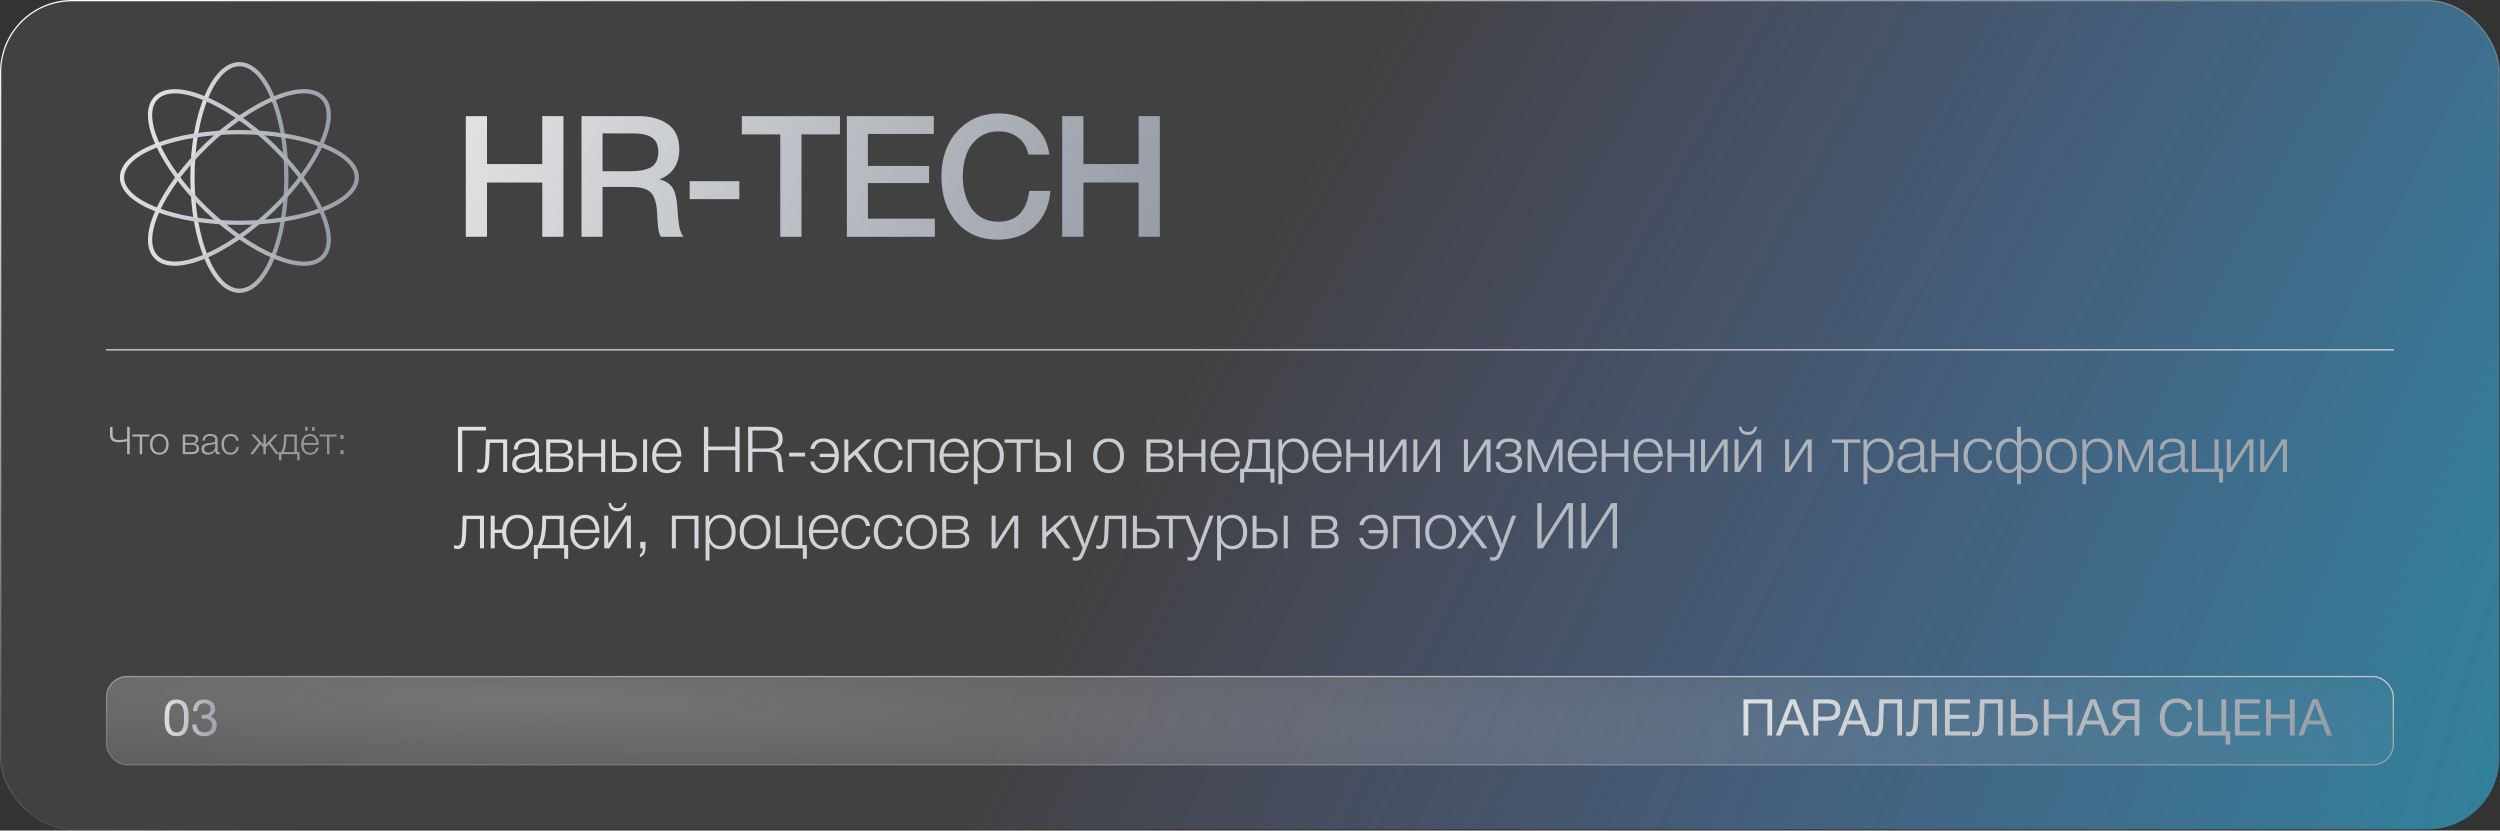 <?xml version="1.0" encoding="UTF-8"?> <svg xmlns="http://www.w3.org/2000/svg" width="590" height="196" viewBox="0 0 590 196" fill="none"><rect x="0" y="0" width="590" height="196" fill="#333333" stroke="none"/><g data-figma-bg-blur-radius="12.8"><rect x="0.15" y="0.15" width="589.675" height="195.55" rx="16.85" fill="white" fill-opacity="0.07"></rect><rect x="0.15" y="0.15" width="589.675" height="195.55" rx="16.85" fill="url(#paint0_radial_4657_5139)"></rect><rect x="0.15" y="0.15" width="589.675" height="195.55" rx="16.85" stroke="url(#paint1_linear_4657_5139)" stroke-width="0.3"></rect></g><g data-figma-bg-blur-radius="21.1"><rect x="25.148" y="159.67" width="539.68" height="20.823" rx="4.85" fill="url(#paint2_radial_4657_5139)" fill-opacity="0.3"></rect><rect x="25.148" y="159.67" width="539.68" height="20.823" rx="4.85" stroke="url(#paint3_linear_4657_5139)" stroke-width="0.3"></rect><rect x="25.148" y="159.67" width="539.68" height="20.823" rx="4.85" stroke="white" stroke-opacity="0.2" stroke-width="0.3"></rect></g><path d="M41.678 165.074C42.19 165.074 42.626 165.17 42.986 165.362C43.353 165.546 43.633 165.774 43.825 166.046C44.017 166.318 44.169 166.674 44.282 167.114C44.394 167.546 44.462 167.938 44.486 168.29C44.51 168.634 44.522 169.05 44.522 169.538C44.522 169.986 44.502 170.39 44.462 170.75C44.429 171.11 44.353 171.486 44.233 171.878C44.121 172.27 43.965 172.598 43.766 172.862C43.566 173.118 43.294 173.33 42.95 173.498C42.605 173.666 42.197 173.75 41.725 173.75C41.23 173.75 40.797 173.666 40.429 173.498C40.069 173.322 39.789 173.106 39.59 172.85C39.389 172.594 39.23 172.27 39.109 171.878C38.998 171.478 38.925 171.102 38.894 170.75C38.861 170.39 38.846 169.978 38.846 169.514C38.846 169.114 38.853 168.766 38.87 168.47C38.894 168.174 38.934 167.842 38.989 167.474C39.053 167.098 39.15 166.782 39.278 166.526C39.406 166.262 39.569 166.014 39.77 165.782C39.969 165.55 40.23 165.374 40.55 165.254C40.877 165.134 41.254 165.074 41.678 165.074ZM42.337 166.13C42.145 166.034 41.925 165.986 41.678 165.986C41.429 165.986 41.209 166.034 41.017 166.13C40.825 166.218 40.669 166.322 40.55 166.442C40.429 166.562 40.325 166.742 40.237 166.982C40.15 167.214 40.086 167.41 40.045 167.57C40.014 167.73 39.986 167.962 39.962 168.266C39.938 168.562 39.925 168.774 39.925 168.902C39.925 169.022 39.925 169.226 39.925 169.514C39.925 169.794 39.929 170.026 39.938 170.21C39.946 170.394 39.965 170.634 39.998 170.93C40.029 171.226 40.086 171.474 40.166 171.674C40.245 171.866 40.346 172.062 40.465 172.262C40.586 172.454 40.749 172.602 40.958 172.706C41.173 172.802 41.422 172.85 41.702 172.85C41.941 172.85 42.154 172.806 42.337 172.718C42.529 172.63 42.685 172.526 42.806 172.406C42.925 172.286 43.026 172.118 43.105 171.902C43.194 171.678 43.258 171.486 43.297 171.326C43.337 171.158 43.365 170.938 43.382 170.666C43.406 170.386 43.417 170.182 43.417 170.054C43.425 169.918 43.429 169.722 43.429 169.466C43.429 169.186 43.429 168.986 43.429 168.866C43.429 168.746 43.417 168.538 43.394 168.242C43.37 167.946 43.337 167.718 43.297 167.558C43.266 167.398 43.206 167.202 43.117 166.97C43.029 166.738 42.925 166.562 42.806 166.442C42.685 166.322 42.529 166.218 42.337 166.13ZM45.574 167.834C45.597 166.954 45.842 166.274 46.306 165.794C46.778 165.314 47.434 165.074 48.273 165.074C49.026 165.074 49.63 165.278 50.086 165.686C50.541 166.094 50.77 166.63 50.77 167.294C50.77 167.694 50.666 168.054 50.458 168.374C50.258 168.686 49.974 168.918 49.605 169.07C50.086 169.182 50.465 169.422 50.745 169.79C51.026 170.158 51.166 170.602 51.166 171.122C51.173 171.906 50.901 172.542 50.349 173.03C49.806 173.51 49.097 173.75 48.225 173.75C47.361 173.75 46.669 173.514 46.15 173.042C45.638 172.562 45.382 171.918 45.382 171.11V170.954H46.389C46.413 171.562 46.586 172.03 46.906 172.358C47.225 172.686 47.669 172.85 48.237 172.85C48.782 172.85 49.221 172.698 49.557 172.394C49.901 172.082 50.074 171.682 50.074 171.194C50.074 170.698 49.901 170.302 49.557 170.006C49.221 169.71 48.766 169.562 48.19 169.562C48.045 169.562 47.861 169.578 47.638 169.61V168.746C47.749 168.754 47.865 168.758 47.986 168.758C48.514 168.758 48.929 168.634 49.233 168.386C49.545 168.13 49.702 167.786 49.702 167.354C49.702 166.938 49.566 166.602 49.294 166.346C49.029 166.09 48.673 165.962 48.225 165.962C47.714 165.962 47.313 166.126 47.026 166.454C46.737 166.774 46.586 167.234 46.569 167.834H45.574Z" fill="url(#paint4_linear_4657_5139)"></path><path d="M418.237 165.038V173.582H417.109V166.022H412.597V173.582H411.469V165.038H418.237ZM423.717 165.038L427.053 173.582H425.793L424.845 170.966H421.257L420.285 173.582H419.085L422.445 165.038H423.717ZM424.509 170.066L423.057 166.118L421.581 170.066H424.509ZM427.958 165.038H431.474C432.346 165.038 433.038 165.238 433.55 165.638C434.062 166.03 434.318 166.65 434.318 167.498C434.318 169.218 433.346 170.078 431.402 170.078H429.086V173.582H427.958V165.038ZM429.086 166.01V169.13H431.258C431.866 169.13 432.338 169.018 432.674 168.794C433.018 168.562 433.19 168.154 433.19 167.57C433.19 167.242 433.134 166.97 433.022 166.754C432.918 166.538 432.762 166.378 432.554 166.274C432.346 166.17 432.13 166.102 431.906 166.07C431.682 166.03 431.414 166.01 431.102 166.01H429.086ZM438.389 165.038L441.725 173.582H440.465L439.517 170.966H435.929L434.957 173.582H433.757L437.117 165.038H438.389ZM439.181 170.066L437.729 166.118L436.253 170.066H439.181ZM448.882 165.038V173.582H447.754V166.022H444.598L444.43 170.834C444.398 171.73 444.214 172.442 443.878 172.97C443.55 173.498 443.074 173.762 442.45 173.762C442.194 173.762 441.922 173.706 441.634 173.594V172.634C441.762 172.714 441.966 172.754 442.246 172.754C442.478 172.754 442.662 172.702 442.798 172.598C442.942 172.486 443.066 172.238 443.17 171.854C443.282 171.47 443.346 170.934 443.362 170.246L443.518 165.038H448.882ZM457.097 165.038V173.582H455.969V166.022H452.813L452.645 170.834C452.613 171.73 452.429 172.442 452.093 172.97C451.765 173.498 451.289 173.762 450.665 173.762C450.409 173.762 450.137 173.706 449.849 173.594V172.634C449.977 172.714 450.181 172.754 450.461 172.754C450.693 172.754 450.877 172.702 451.013 172.598C451.157 172.486 451.281 172.238 451.385 171.854C451.497 171.47 451.561 170.934 451.577 170.246L451.733 165.038H457.097ZM464.927 165.038V166.022H460.139V168.698H464.615V169.646H460.139V172.598H464.987V173.582H459.011V165.038H464.927ZM472.647 165.038V173.582H471.519V166.022H468.363L468.195 170.834C468.163 171.73 467.979 172.442 467.643 172.97C467.315 173.498 466.839 173.762 466.215 173.762C465.959 173.762 465.687 173.706 465.399 173.594V172.634C465.527 172.714 465.731 172.754 466.011 172.754C466.243 172.754 466.427 172.702 466.563 172.598C466.707 172.486 466.831 172.238 466.935 171.854C467.047 171.47 467.111 170.934 467.127 170.246L467.283 165.038H472.647ZM480.934 171.05C480.934 171.85 480.702 172.474 480.238 172.922C479.782 173.362 479.138 173.582 478.306 173.582H474.562V165.038H475.69V168.506H478.306C479.146 168.506 479.794 168.73 480.25 169.178C480.706 169.618 480.934 170.242 480.934 171.05ZM479.794 171.05C479.794 170.002 479.17 169.478 477.922 169.478H475.69V172.598H477.922C479.17 172.598 479.794 172.082 479.794 171.05ZM489.112 165.038V173.582H487.984V169.586H483.472V173.582H482.344V165.038H483.472V168.602H487.984V165.038H489.112ZM494.592 165.038L497.928 173.582H496.668L495.72 170.966H492.132L491.16 173.582H489.96L493.32 165.038H494.592ZM495.384 170.066L493.932 166.118L492.456 170.066H495.384ZM502.001 169.934L499.181 173.582H497.789L500.645 169.898C499.965 169.81 499.441 169.562 499.073 169.154C498.705 168.746 498.521 168.19 498.521 167.486C498.521 166.694 498.757 166.09 499.229 165.674C499.709 165.25 500.373 165.038 501.221 165.038H504.893V173.582H503.765V169.934H502.001ZM503.765 168.974V165.998H501.605C500.309 165.998 499.661 166.494 499.661 167.486C499.661 168.478 500.309 168.974 501.605 168.974H503.765ZM517.365 170.354C517.269 171.434 516.893 172.278 516.237 172.886C515.589 173.486 514.733 173.786 513.669 173.786C512.453 173.786 511.489 173.386 510.777 172.586C510.065 171.778 509.709 170.69 509.709 169.322C509.709 168.042 510.065 166.978 510.777 166.13C511.497 165.274 512.489 164.846 513.753 164.846C514.657 164.846 515.453 165.09 516.141 165.578C516.829 166.066 517.213 166.742 517.293 167.606H516.165C516.037 167.046 515.757 166.61 515.325 166.298C514.893 165.978 514.361 165.818 513.729 165.818C512.777 165.818 512.057 166.154 511.569 166.826C511.089 167.498 510.849 168.326 510.849 169.31C510.849 170.398 511.105 171.254 511.617 171.878C512.129 172.502 512.829 172.814 513.717 172.814C514.445 172.814 515.025 172.606 515.457 172.19C515.889 171.766 516.149 171.154 516.237 170.354H517.365ZM525.233 175.706V173.582H518.717V165.038H519.845V172.598H524.261V165.038H525.389V172.598H526.325V175.706H525.233ZM533.365 165.038V166.022H528.577V168.698H533.053V169.646H528.577V172.598H533.425V173.582H527.449V165.038H533.365ZM541.553 165.038V173.582H540.425V169.586H535.913V173.582H534.785V165.038H535.913V168.602H540.425V165.038H541.553ZM547.033 165.038L550.369 173.582H549.109L548.161 170.966H544.573L543.601 173.582H542.401L545.761 165.038H547.033ZM547.825 170.066L546.373 166.118L544.897 170.066H547.825Z" fill="url(#paint5_linear_4657_5139)"></path><path d="M132.972 27.403V55.883H127.972V43.083H114.932V55.883H109.932V27.403H114.932V38.723H127.972V27.403H132.972ZM137.239 27.403H150.719C153.546 27.403 155.852 28.043 157.639 29.323C159.426 30.576 160.319 32.576 160.319 35.323C160.319 37.029 159.906 38.496 159.079 39.723C158.252 40.923 157.092 41.789 155.599 42.323C156.292 42.483 156.892 42.723 157.399 43.043C157.906 43.363 158.292 43.709 158.559 44.083C158.852 44.456 159.092 44.936 159.279 45.523C159.466 46.109 159.586 46.63 159.639 47.083C159.719 47.51 159.786 48.083 159.839 48.803C159.866 48.989 159.892 49.349 159.919 49.883C159.972 50.416 159.999 50.776 159.999 50.963C160.026 51.123 160.052 51.416 160.079 51.843C160.132 52.27 160.172 52.576 160.199 52.763C160.226 52.923 160.266 53.176 160.319 53.523C160.399 53.843 160.466 54.096 160.519 54.283C160.572 54.443 160.639 54.643 160.719 54.883C160.799 55.096 160.892 55.283 160.999 55.443C161.106 55.603 161.226 55.749 161.359 55.883H155.999C155.919 55.776 155.839 55.656 155.759 55.523C155.706 55.363 155.652 55.203 155.599 55.043C155.546 54.856 155.506 54.696 155.479 54.563C155.452 54.403 155.412 54.203 155.359 53.963C155.332 53.696 155.306 53.483 155.279 53.323C155.279 53.163 155.266 52.923 155.239 52.603C155.212 52.283 155.186 52.043 155.159 51.883C155.159 51.723 155.146 51.443 155.119 51.043C155.092 50.643 155.079 50.363 155.079 50.203C154.946 47.883 154.452 46.296 153.599 45.443C152.772 44.563 151.186 44.123 148.839 44.123H142.199V55.883H137.239V27.403ZM142.199 31.483V40.403H148.799C149.759 40.403 150.572 40.349 151.239 40.243C151.906 40.136 152.572 39.95 153.239 39.683C153.932 39.389 154.452 38.923 154.799 38.283C155.172 37.643 155.359 36.83 155.359 35.843C155.359 34.936 155.199 34.19 154.879 33.603C154.559 32.989 154.092 32.536 153.479 32.243C152.892 31.95 152.279 31.75 151.639 31.643C151.026 31.536 150.292 31.483 149.439 31.483H142.199ZM174.483 42.763V47.003H162.763V42.763H174.483ZM198.23 27.403V31.723H189.15V55.883H184.15V31.723H175.07V27.403H198.23ZM220.381 27.403V31.603H204.821V39.163H219.261V43.203H204.821V51.603H220.621V55.883H199.861V27.403H220.381ZM247.896 45.043C247.629 48.536 246.376 51.336 244.136 53.443C241.923 55.523 239.043 56.563 235.496 56.563C231.469 56.563 228.243 55.203 225.816 52.483C223.389 49.763 222.176 46.15 222.176 41.643C222.176 38.923 222.696 36.456 223.736 34.243C224.776 32.003 226.336 30.203 228.416 28.843C230.496 27.456 232.936 26.763 235.736 26.763C238.749 26.763 241.376 27.603 243.616 29.283C245.856 30.936 247.203 33.336 247.656 36.483H242.696C242.349 34.776 241.549 33.443 240.296 32.483C239.043 31.496 237.496 31.003 235.656 31.003C233.763 31.003 232.149 31.536 230.816 32.603C229.509 33.669 228.576 34.989 228.016 36.563C227.483 38.109 227.216 39.803 227.216 41.643C227.216 43.029 227.376 44.336 227.696 45.563C228.016 46.789 228.496 47.923 229.136 48.963C229.776 49.976 230.643 50.789 231.736 51.403C232.856 52.016 234.149 52.323 235.616 52.323C239.856 52.323 242.283 49.896 242.896 45.043H247.896ZM273.723 27.403V55.883H268.723V43.083H255.683V55.883H250.683V27.403H255.683V38.723H268.723V27.403H273.723Z" fill="url(#paint6_linear_4657_5139)"></path><line x1="24.998" y1="82.567" x2="564.978" y2="82.567" stroke="#D5D7DA" stroke-width="0.3"></line><g clip-path="url(#clip2_4657_5139)"><path d="M56.5 68.619C62.621 68.619 67.584 56.648 67.584 41.883C67.584 27.117 62.621 15.146 56.5 15.146C50.379 15.146 45.417 27.117 45.417 41.883C45.417 56.648 50.379 68.619 56.5 68.619Z" stroke="url(#paint7_linear_4657_5139)" stroke-miterlimit="10"></path><path d="M56.5 52.576C71.803 52.576 84.209 47.788 84.209 41.882C84.209 35.976 71.803 31.188 56.5 31.188C41.197 31.188 28.792 35.976 28.792 41.882C28.792 47.788 41.197 52.576 56.5 52.576Z" stroke="url(#paint8_linear_4657_5139)" stroke-miterlimit="10"></path><path d="M64.338 49.444C53.492 59.91 41.221 64.951 36.946 60.75C32.592 56.548 37.896 44.708 48.663 34.319C59.509 23.854 71.779 18.812 76.054 23.014C80.409 27.139 75.184 38.979 64.338 49.444Z" stroke="url(#paint9_linear_4657_5139)" stroke-miterlimit="10"></path><path d="M48.663 49.444C37.817 38.979 32.592 27.139 36.947 23.014C41.301 18.812 53.572 23.93 64.338 34.319C75.184 44.785 80.409 56.625 76.055 60.75C71.78 64.951 59.509 59.91 48.663 49.444Z" stroke="url(#paint10_linear_4657_5139)" stroke-miterlimit="10"></path></g><path d="M109.082 111.41H108.077V100.73H114.692V101.6H109.082V111.41ZM119.687 111.41H118.742V104.495H115.592L115.457 108.365C115.417 109.485 115.232 110.3 114.902 110.81C114.572 111.32 114.087 111.575 113.447 111.575C113.167 111.575 112.892 111.52 112.622 111.41V110.645C112.802 110.735 113.082 110.78 113.462 110.78C114.112 110.78 114.467 109.96 114.527 108.32L114.677 103.7H119.687V111.41ZM128.058 110.645V111.365C127.828 111.445 127.578 111.485 127.308 111.485C126.898 111.485 126.628 111.36 126.498 111.11C126.368 110.86 126.303 110.515 126.303 110.075C125.653 111.105 124.683 111.62 123.393 111.62C122.603 111.62 121.983 111.43 121.533 111.05C121.093 110.67 120.873 110.14 120.873 109.46C120.873 108.07 121.828 107.275 123.738 107.075C123.838 107.065 123.978 107.055 124.158 107.045C124.338 107.025 124.468 107.01 124.548 107C124.638 106.99 124.748 106.98 124.878 106.97C125.018 106.95 125.118 106.935 125.178 106.925C125.248 106.915 125.328 106.9 125.418 106.88C125.518 106.86 125.593 106.84 125.643 106.82C125.703 106.8 125.763 106.78 125.823 106.76C125.883 106.73 125.938 106.7 125.988 106.67C126.168 106.55 126.258 106.305 126.258 105.935C126.258 105.325 126.088 104.895 125.748 104.645C125.408 104.395 124.908 104.27 124.248 104.27C123.598 104.27 123.098 104.42 122.748 104.72C122.408 105.01 122.208 105.465 122.148 106.085H121.248C121.288 105.255 121.578 104.615 122.118 104.165C122.658 103.715 123.403 103.49 124.353 103.49C125.233 103.49 125.923 103.68 126.423 104.06C126.933 104.44 127.188 104.99 127.188 105.71V109.91C127.188 110.11 127.193 110.255 127.203 110.345C127.213 110.425 127.253 110.505 127.323 110.585C127.403 110.655 127.528 110.69 127.698 110.69C127.828 110.69 127.948 110.675 128.058 110.645ZM126.258 107.21C126.168 107.31 126.018 107.395 125.808 107.465C125.608 107.525 125.423 107.57 125.253 107.6C125.083 107.63 124.793 107.67 124.383 107.72C124.283 107.73 124.208 107.74 124.158 107.75C123.838 107.79 123.573 107.835 123.363 107.885C123.163 107.935 122.928 108.02 122.658 108.14C122.398 108.25 122.198 108.41 122.058 108.62C121.928 108.82 121.863 109.07 121.863 109.37C121.863 109.82 122.023 110.18 122.343 110.45C122.663 110.71 123.093 110.84 123.633 110.84C124.363 110.84 124.983 110.625 125.493 110.195C126.003 109.755 126.258 109.18 126.258 108.47V107.21ZM135.297 109.25C135.297 109.95 135.057 110.485 134.577 110.855C134.097 111.225 133.412 111.41 132.522 111.41H128.907V103.7H132.522C133.312 103.7 133.922 103.86 134.352 104.18C134.782 104.49 134.997 104.94 134.997 105.53C134.997 106.46 134.552 107.05 133.662 107.3V107.33C134.752 107.52 135.297 108.16 135.297 109.25ZM134.052 105.77C134.052 104.92 133.507 104.495 132.417 104.495H129.852V107.015H132.417C132.947 107.015 133.352 106.905 133.632 106.685C133.912 106.465 134.052 106.16 134.052 105.77ZM134.352 109.145C134.352 108.215 133.707 107.75 132.417 107.75H129.852V110.615H132.417C133.707 110.615 134.352 110.125 134.352 109.145ZM142.82 111.41H141.875V107.78H137.48V111.41H136.535V103.7H137.48V106.985H141.875V103.7H142.82V111.41ZM144.412 103.7H145.357V106.73H147.862C148.612 106.73 149.207 106.94 149.647 107.36C150.087 107.78 150.307 108.35 150.307 109.07C150.307 109.8 150.087 110.375 149.647 110.795C149.207 111.205 148.612 111.41 147.862 111.41H144.412V103.7ZM149.362 109.07C149.362 108.58 149.207 108.2 148.897 107.93C148.597 107.66 148.177 107.525 147.637 107.525H145.357V110.615H147.637C148.187 110.615 148.612 110.485 148.912 110.225C149.212 109.955 149.362 109.57 149.362 109.07ZM151.762 103.7H152.707V111.41H151.762V103.7ZM160.732 108.875C160.562 109.745 160.192 110.43 159.622 110.93C159.052 111.42 158.322 111.665 157.432 111.665C156.362 111.665 155.502 111.3 154.852 110.57C154.212 109.84 153.892 108.865 153.892 107.645C153.892 106.425 154.217 105.43 154.867 104.66C155.527 103.88 156.377 103.49 157.417 103.49C158.507 103.49 159.342 103.875 159.922 104.645C160.512 105.415 160.807 106.37 160.807 107.51V107.78H154.852C154.852 108.67 155.067 109.415 155.497 110.015C155.937 110.605 156.592 110.9 157.462 110.9C158.732 110.9 159.517 110.225 159.817 108.875H160.732ZM159.862 107.015C159.812 106.155 159.567 105.485 159.127 105.005C158.687 104.515 158.107 104.27 157.387 104.27C156.607 104.27 156.012 104.525 155.602 105.035C155.202 105.545 154.952 106.205 154.852 107.015H159.862ZM174.545 100.73V111.41H173.54V106.25H167.15V111.41H166.13V100.73H167.15V105.38H173.54V100.73H174.545ZM176.556 100.73H181.386C182.396 100.73 183.201 100.97 183.801 101.45C184.411 101.92 184.716 102.64 184.716 103.61C184.716 104.3 184.531 104.875 184.161 105.335C183.801 105.785 183.291 106.09 182.631 106.25C183.281 106.37 183.741 106.62 184.011 107C184.291 107.37 184.456 107.925 184.506 108.665C184.506 108.685 184.511 108.82 184.521 109.07C184.531 109.32 184.541 109.535 184.551 109.715C184.571 109.895 184.596 110.11 184.626 110.36C184.666 110.61 184.716 110.825 184.776 111.005C184.846 111.185 184.926 111.32 185.016 111.41H183.861C183.771 111.3 183.706 111.105 183.666 110.825C183.626 110.545 183.596 110.185 183.576 109.745C183.556 109.305 183.546 109.07 183.546 109.04C183.476 108.07 183.241 107.43 182.841 107.12C182.441 106.8 181.731 106.64 180.711 106.64H177.576V111.41H176.556V100.73ZM177.576 101.6V105.83H180.591C181.031 105.83 181.411 105.805 181.731 105.755C182.051 105.705 182.371 105.61 182.691 105.47C183.021 105.33 183.271 105.11 183.441 104.81C183.621 104.5 183.711 104.12 183.711 103.67C183.711 102.29 182.826 101.6 181.056 101.6H177.576ZM189.996 106.835V107.75H186.231V106.835H189.996ZM197.978 107.63C197.978 108.84 197.653 109.81 197.003 110.54C196.353 111.27 195.488 111.635 194.408 111.635C193.548 111.635 192.838 111.39 192.278 110.9C191.728 110.41 191.368 109.75 191.198 108.92H192.143C192.283 109.54 192.553 110.02 192.953 110.36C193.353 110.69 193.853 110.855 194.453 110.855C195.183 110.855 195.773 110.59 196.223 110.06C196.683 109.52 196.938 108.79 196.988 107.87H193.448V107.075H196.988C196.908 106.205 196.633 105.52 196.163 105.02C195.703 104.51 195.103 104.255 194.363 104.255C193.213 104.255 192.498 104.82 192.218 105.95H191.243C191.383 105.17 191.723 104.565 192.263 104.135C192.813 103.695 193.518 103.475 194.378 103.475C195.468 103.475 196.338 103.855 196.988 104.615C197.648 105.365 197.978 106.37 197.978 107.63ZM202.471 106.7L205.951 111.41H204.766L201.781 107.345L200.206 108.8V111.41H199.261V103.7H200.206V107.645L204.496 103.7H205.756L202.471 106.7ZM213.076 108.65C212.946 109.55 212.596 110.275 212.026 110.825C211.466 111.365 210.731 111.635 209.821 111.635C208.741 111.635 207.876 111.27 207.226 110.54C206.576 109.81 206.251 108.84 206.251 107.63C206.251 106.37 206.576 105.365 207.226 104.615C207.886 103.855 208.761 103.475 209.851 103.475C210.741 103.475 211.461 103.71 212.011 104.18C212.571 104.65 212.906 105.3 213.016 106.13H212.056C211.806 104.88 211.076 104.255 209.866 104.255C209.056 104.255 208.411 104.555 207.931 105.155C207.461 105.745 207.226 106.545 207.226 107.555C207.226 108.565 207.456 109.37 207.916 109.97C208.376 110.56 208.996 110.855 209.776 110.855C210.426 110.855 210.956 110.665 211.366 110.285C211.776 109.895 212.031 109.35 212.131 108.65H213.076ZM220.509 111.41H219.564V104.495H215.169V111.41H214.224V103.7H220.509V111.41ZM228.566 108.875C228.396 109.745 228.026 110.43 227.456 110.93C226.886 111.42 226.156 111.665 225.266 111.665C224.196 111.665 223.336 111.3 222.686 110.57C222.046 109.84 221.726 108.865 221.726 107.645C221.726 106.425 222.051 105.43 222.701 104.66C223.361 103.88 224.211 103.49 225.251 103.49C226.341 103.49 227.176 103.875 227.756 104.645C228.346 105.415 228.641 106.37 228.641 107.51V107.78H222.686C222.686 108.67 222.901 109.415 223.331 110.015C223.771 110.605 224.426 110.9 225.296 110.9C226.566 110.9 227.351 110.225 227.651 108.875H228.566ZM227.696 107.015C227.646 106.155 227.401 105.485 226.961 105.005C226.521 104.515 225.941 104.27 225.221 104.27C224.441 104.27 223.846 104.525 223.436 105.035C223.036 105.545 222.786 106.205 222.686 107.015H227.696ZM230.674 103.7V105.185C231.234 104.045 232.154 103.475 233.434 103.475C234.484 103.475 235.324 103.85 235.954 104.6C236.594 105.35 236.914 106.345 236.914 107.585C236.914 108.805 236.599 109.79 235.969 110.54C235.339 111.28 234.504 111.65 233.464 111.65C232.164 111.65 231.254 111.095 230.734 109.985V114.29H229.819V103.7H230.674ZM235.234 105.17C234.764 104.56 234.124 104.255 233.314 104.255C232.504 104.255 231.864 104.55 231.394 105.14C230.934 105.73 230.704 106.54 230.704 107.57C230.704 108.58 230.939 109.38 231.409 109.97C231.889 110.56 232.534 110.855 233.344 110.855C234.134 110.855 234.764 110.56 235.234 109.97C235.714 109.37 235.954 108.575 235.954 107.585C235.954 106.575 235.714 105.77 235.234 105.17ZM243.749 104.495H240.884V111.41H239.939V104.495H237.074V103.7H243.749V104.495ZM244.444 103.7H245.389V106.73H247.894C248.644 106.73 249.239 106.94 249.679 107.36C250.119 107.78 250.339 108.35 250.339 109.07C250.339 109.8 250.119 110.375 249.679 110.795C249.239 111.205 248.644 111.41 247.894 111.41H244.444V103.7ZM249.394 109.07C249.394 108.58 249.239 108.2 248.929 107.93C248.629 107.66 248.209 107.525 247.669 107.525H245.389V110.615H247.669C248.219 110.615 248.644 110.485 248.944 110.225C249.244 109.955 249.394 109.57 249.394 109.07ZM251.794 103.7H252.739V111.41H251.794V103.7ZM261.654 103.475C262.764 103.475 263.644 103.845 264.294 104.585C264.954 105.325 265.284 106.325 265.284 107.585C265.284 108.835 264.959 109.825 264.309 110.555C263.659 111.275 262.774 111.635 261.654 111.635C260.534 111.635 259.639 111.27 258.969 110.54C258.309 109.8 257.979 108.805 257.979 107.555C257.979 106.315 258.309 105.325 258.969 104.585C259.639 103.845 260.534 103.475 261.654 103.475ZM263.604 105.17C263.114 104.57 262.459 104.27 261.639 104.27C260.819 104.27 260.164 104.57 259.674 105.17C259.184 105.76 258.939 106.555 258.939 107.555C258.939 108.575 259.179 109.38 259.659 109.97C260.149 110.56 260.819 110.855 261.669 110.855C262.489 110.855 263.139 110.56 263.619 109.97C264.099 109.38 264.339 108.58 264.339 107.57C264.339 106.56 264.094 105.76 263.604 105.17ZM276.954 109.25C276.954 109.95 276.714 110.485 276.234 110.855C275.754 111.225 275.069 111.41 274.179 111.41H270.564V103.7H274.179C274.969 103.7 275.579 103.86 276.009 104.18C276.439 104.49 276.654 104.94 276.654 105.53C276.654 106.46 276.209 107.05 275.319 107.3V107.33C276.409 107.52 276.954 108.16 276.954 109.25ZM275.709 105.77C275.709 104.92 275.164 104.495 274.074 104.495H271.509V107.015H274.074C274.604 107.015 275.009 106.905 275.289 106.685C275.569 106.465 275.709 106.16 275.709 105.77ZM276.009 109.145C276.009 108.215 275.364 107.75 274.074 107.75H271.509V110.615H274.074C275.364 110.615 276.009 110.125 276.009 109.145ZM284.477 111.41H283.532V107.78H279.137V111.41H278.192V103.7H279.137V106.985H283.532V103.7H284.477V111.41ZM292.533 108.875C292.363 109.745 291.993 110.43 291.423 110.93C290.853 111.42 290.123 111.665 289.233 111.665C288.163 111.665 287.303 111.3 286.653 110.57C286.013 109.84 285.693 108.865 285.693 107.645C285.693 106.425 286.018 105.43 286.668 104.66C287.328 103.88 288.178 103.49 289.218 103.49C290.308 103.49 291.143 103.875 291.723 104.645C292.313 105.415 292.608 106.37 292.608 107.51V107.78H286.653C286.653 108.67 286.868 109.415 287.298 110.015C287.738 110.605 288.393 110.9 289.263 110.9C290.533 110.9 291.318 110.225 291.618 108.875H292.533ZM291.663 107.015C291.613 106.155 291.368 105.485 290.928 105.005C290.488 104.515 289.908 104.27 289.188 104.27C288.408 104.27 287.813 104.525 287.403 105.035C287.003 105.545 286.753 106.205 286.653 107.015H291.663ZM300.768 113.87H299.823V111.41H293.613V113.87H292.668V110.615H293.583C294.293 109.305 294.648 107.33 294.648 104.69V103.7H299.688V110.615H300.768V113.87ZM298.743 110.615V104.495H295.563V105.005C295.563 107.425 295.228 109.295 294.558 110.615H298.743ZM302.563 103.7V105.185C303.123 104.045 304.043 103.475 305.323 103.475C306.373 103.475 307.213 103.85 307.843 104.6C308.483 105.35 308.803 106.345 308.803 107.585C308.803 108.805 308.488 109.79 307.858 110.54C307.228 111.28 306.393 111.65 305.353 111.65C304.053 111.65 303.143 111.095 302.623 109.985V114.29H301.708V103.7H302.563ZM307.123 105.17C306.653 104.56 306.013 104.255 305.203 104.255C304.393 104.255 303.753 104.55 303.283 105.14C302.823 105.73 302.593 106.54 302.593 107.57C302.593 108.58 302.828 109.38 303.298 109.97C303.778 110.56 304.423 110.855 305.233 110.855C306.023 110.855 306.653 110.56 307.123 109.97C307.603 109.37 307.843 108.575 307.843 107.585C307.843 106.575 307.603 105.77 307.123 105.17ZM316.546 108.875C316.376 109.745 316.006 110.43 315.436 110.93C314.866 111.42 314.136 111.665 313.246 111.665C312.176 111.665 311.316 111.3 310.666 110.57C310.026 109.84 309.706 108.865 309.706 107.645C309.706 106.425 310.031 105.43 310.681 104.66C311.341 103.88 312.191 103.49 313.231 103.49C314.321 103.49 315.156 103.875 315.736 104.645C316.326 105.415 316.621 106.37 316.621 107.51V107.78H310.666C310.666 108.67 310.881 109.415 311.311 110.015C311.751 110.605 312.406 110.9 313.276 110.9C314.546 110.9 315.331 110.225 315.631 108.875H316.546ZM315.676 107.015C315.626 106.155 315.381 105.485 314.941 105.005C314.501 104.515 313.921 104.27 313.201 104.27C312.421 104.27 311.826 104.525 311.416 105.035C311.016 105.545 310.766 106.205 310.666 107.015H315.676ZM324.025 111.41H323.08V107.78H318.685V111.41H317.74V103.7H318.685V106.985H323.08V103.7H324.025V111.41ZM331.931 111.41H330.986V104.81L326.816 111.41H325.646V103.7H326.591V110.3L330.761 103.7H331.931V111.41ZM339.838 111.41H338.893V104.81L334.723 111.41H333.553V103.7H334.498V110.3L338.668 103.7H339.838V111.41ZM351.769 111.41H350.824V104.81L346.654 111.41H345.484V103.7H346.429V110.3L350.599 103.7H351.769V111.41ZM353.076 105.935C353.206 104.295 354.216 103.475 356.106 103.475C356.966 103.475 357.656 103.645 358.176 103.985C358.706 104.315 358.971 104.84 358.971 105.56C358.971 105.99 358.846 106.365 358.596 106.685C358.346 107.005 358.056 107.2 357.726 107.27V107.3C358.146 107.38 358.501 107.565 358.791 107.855C359.081 108.145 359.226 108.565 359.226 109.115C359.226 109.915 358.926 110.535 358.326 110.975C357.726 111.415 356.991 111.635 356.121 111.635C355.131 111.635 354.361 111.4 353.811 110.93C353.271 110.46 352.976 109.815 352.926 108.995H353.871C354.041 110.225 354.796 110.84 356.136 110.84C356.916 110.84 357.461 110.68 357.771 110.36C358.081 110.03 358.236 109.625 358.236 109.145C358.236 108.725 358.101 108.39 357.831 108.14C357.561 107.88 357.146 107.75 356.586 107.75H355.296V107.03H356.361C356.831 107.03 357.221 106.905 357.531 106.655C357.841 106.405 357.996 106.06 357.996 105.62C357.996 104.72 357.361 104.27 356.091 104.27C354.801 104.27 354.106 104.825 354.006 105.935H353.076ZM368.771 111.41H367.826V105.065H367.781L365.066 111.41H364.226L361.511 105.065H361.466V111.41H360.521V103.7H361.781L364.661 110.345L367.511 103.7H368.771V111.41ZM376.811 108.875C376.641 109.745 376.271 110.43 375.701 110.93C375.131 111.42 374.401 111.665 373.511 111.665C372.441 111.665 371.581 111.3 370.931 110.57C370.291 109.84 369.971 108.865 369.971 107.645C369.971 106.425 370.296 105.43 370.946 104.66C371.606 103.88 372.456 103.49 373.496 103.49C374.586 103.49 375.421 103.875 376.001 104.645C376.591 105.415 376.886 106.37 376.886 107.51V107.78H370.931C370.931 108.67 371.146 109.415 371.576 110.015C372.016 110.605 372.671 110.9 373.541 110.9C374.811 110.9 375.596 110.225 375.896 108.875H376.811ZM375.941 107.015C375.891 106.155 375.646 105.485 375.206 105.005C374.766 104.515 374.186 104.27 373.466 104.27C372.686 104.27 372.091 104.525 371.681 105.035C371.281 105.545 371.031 106.205 370.931 107.015H375.941ZM384.29 111.41H383.345V107.78H378.95V111.41H378.005V103.7H378.95V106.985H383.345V103.7H384.29V111.41ZM392.346 108.875C392.176 109.745 391.806 110.43 391.236 110.93C390.666 111.42 389.936 111.665 389.046 111.665C387.976 111.665 387.116 111.3 386.466 110.57C385.826 109.84 385.506 108.865 385.506 107.645C385.506 106.425 385.831 105.43 386.481 104.66C387.141 103.88 387.991 103.49 389.031 103.49C390.121 103.49 390.956 103.875 391.536 104.645C392.126 105.415 392.421 106.37 392.421 107.51V107.78H386.466C386.466 108.67 386.681 109.415 387.111 110.015C387.551 110.605 388.206 110.9 389.076 110.9C390.346 110.9 391.131 110.225 391.431 108.875H392.346ZM391.476 107.015C391.426 106.155 391.181 105.485 390.741 105.005C390.301 104.515 389.721 104.27 389.001 104.27C388.221 104.27 387.626 104.525 387.216 105.035C386.816 105.545 386.566 106.205 386.466 107.015H391.476ZM399.824 111.41H398.879V107.78H394.484V111.41H393.539V103.7H394.484V106.985H398.879V103.7H399.824V111.41ZM407.731 111.41H406.786V104.81L402.616 111.41H401.446V103.7H402.391V110.3L406.561 103.7H407.731V111.41ZM410.358 100.7H410.943C410.993 101.08 411.153 101.38 411.423 101.6C411.693 101.82 412.048 101.93 412.488 101.93C412.918 101.93 413.273 101.825 413.553 101.615C413.833 101.395 414.008 101.09 414.078 100.7H414.663C414.433 102 413.703 102.65 412.473 102.65C411.853 102.65 411.363 102.485 411.003 102.155C410.653 101.815 410.438 101.33 410.358 100.7ZM415.638 111.41H414.693V104.81L410.523 111.41H409.353V103.7H410.298V110.3L414.468 103.7H415.638V111.41ZM427.569 111.41H426.624V104.81L422.454 111.41H421.284V103.7H422.229V110.3L426.399 103.7H427.569V111.41ZM439.006 104.495H436.141V111.41H435.196V104.495H432.331V103.7H439.006V104.495ZM440.646 103.7V105.185C441.206 104.045 442.126 103.475 443.406 103.475C444.456 103.475 445.296 103.85 445.926 104.6C446.566 105.35 446.886 106.345 446.886 107.585C446.886 108.805 446.571 109.79 445.941 110.54C445.311 111.28 444.476 111.65 443.436 111.65C442.136 111.65 441.226 111.095 440.706 109.985V114.29H439.791V103.7H440.646ZM445.206 105.17C444.736 104.56 444.096 104.255 443.286 104.255C442.476 104.255 441.836 104.55 441.366 105.14C440.906 105.73 440.676 106.54 440.676 107.57C440.676 108.58 440.911 109.38 441.381 109.97C441.861 110.56 442.506 110.855 443.316 110.855C444.106 110.855 444.736 110.56 445.206 109.97C445.686 109.37 445.926 108.575 445.926 107.585C445.926 106.575 445.686 105.77 445.206 105.17ZM454.974 110.645V111.365C454.744 111.445 454.494 111.485 454.224 111.485C453.814 111.485 453.544 111.36 453.414 111.11C453.284 110.86 453.219 110.515 453.219 110.075C452.569 111.105 451.599 111.62 450.309 111.62C449.519 111.62 448.899 111.43 448.449 111.05C448.009 110.67 447.789 110.14 447.789 109.46C447.789 108.07 448.744 107.275 450.654 107.075C450.754 107.065 450.894 107.055 451.074 107.045C451.254 107.025 451.384 107.01 451.464 107C451.554 106.99 451.664 106.98 451.794 106.97C451.934 106.95 452.034 106.935 452.094 106.925C452.164 106.915 452.244 106.9 452.334 106.88C452.434 106.86 452.509 106.84 452.559 106.82C452.619 106.8 452.679 106.78 452.739 106.76C452.799 106.73 452.854 106.7 452.904 106.67C453.084 106.55 453.174 106.305 453.174 105.935C453.174 105.325 453.004 104.895 452.664 104.645C452.324 104.395 451.824 104.27 451.164 104.27C450.514 104.27 450.014 104.42 449.664 104.72C449.324 105.01 449.124 105.465 449.064 106.085H448.164C448.204 105.255 448.494 104.615 449.034 104.165C449.574 103.715 450.319 103.49 451.269 103.49C452.149 103.49 452.839 103.68 453.339 104.06C453.849 104.44 454.104 104.99 454.104 105.71V109.91C454.104 110.11 454.109 110.255 454.119 110.345C454.129 110.425 454.169 110.505 454.239 110.585C454.319 110.655 454.444 110.69 454.614 110.69C454.744 110.69 454.864 110.675 454.974 110.645ZM453.174 107.21C453.084 107.31 452.934 107.395 452.724 107.465C452.524 107.525 452.339 107.57 452.169 107.6C451.999 107.63 451.709 107.67 451.299 107.72C451.199 107.73 451.124 107.74 451.074 107.75C450.754 107.79 450.489 107.835 450.279 107.885C450.079 107.935 449.844 108.02 449.574 108.14C449.314 108.25 449.114 108.41 448.974 108.62C448.844 108.82 448.779 109.07 448.779 109.37C448.779 109.82 448.939 110.18 449.259 110.45C449.579 110.71 450.009 110.84 450.549 110.84C451.279 110.84 451.899 110.625 452.409 110.195C452.919 109.755 453.174 109.18 453.174 108.47V107.21ZM462.107 111.41H461.162V107.78H456.767V111.41H455.822V103.7H456.767V106.985H461.162V103.7H462.107V111.41ZM470.209 108.65C470.079 109.55 469.729 110.275 469.159 110.825C468.599 111.365 467.864 111.635 466.954 111.635C465.874 111.635 465.009 111.27 464.359 110.54C463.709 109.81 463.384 108.84 463.384 107.63C463.384 106.37 463.709 105.365 464.359 104.615C465.019 103.855 465.894 103.475 466.984 103.475C467.874 103.475 468.594 103.71 469.144 104.18C469.704 104.65 470.039 105.3 470.149 106.13H469.189C468.939 104.88 468.209 104.255 466.999 104.255C466.189 104.255 465.544 104.555 465.064 105.155C464.594 105.745 464.359 106.545 464.359 107.555C464.359 108.565 464.589 109.37 465.049 109.97C465.509 110.56 466.129 110.855 466.909 110.855C467.559 110.855 468.089 110.665 468.499 110.285C468.909 109.895 469.164 109.35 469.264 108.65H470.209ZM481.917 107.57C481.917 108.82 481.627 109.81 481.047 110.54C480.477 111.27 479.767 111.635 478.917 111.635C478.507 111.635 478.127 111.54 477.777 111.35C477.427 111.16 477.162 110.91 476.982 110.6H476.952V114.29L476.007 114.275V110.6C476.007 110.61 475.997 110.61 475.977 110.6C475.797 110.91 475.532 111.16 475.182 111.35C474.832 111.54 474.452 111.635 474.042 111.635C473.192 111.635 472.477 111.27 471.897 110.54C471.327 109.81 471.042 108.82 471.042 107.57C471.042 106.24 471.307 105.22 471.837 104.51C472.367 103.8 473.107 103.445 474.057 103.445C474.927 103.445 475.567 103.795 475.977 104.495H476.007V100.73H476.952V104.495H476.982C477.392 103.795 478.032 103.445 478.902 103.445C479.852 103.445 480.592 103.8 481.122 104.51C481.652 105.22 481.917 106.24 481.917 107.57ZM480.972 107.57C480.972 106.45 480.757 105.615 480.327 105.065C479.897 104.515 479.342 104.24 478.662 104.24C478.182 104.24 477.777 104.395 477.447 104.705C477.117 105.015 476.952 105.41 476.952 105.89V109.16C476.952 109.66 477.117 110.065 477.447 110.375C477.777 110.685 478.187 110.84 478.677 110.84C479.387 110.84 479.947 110.57 480.357 110.03C480.767 109.49 480.972 108.67 480.972 107.57ZM476.007 109.16V105.89C476.007 105.41 475.842 105.015 475.512 104.705C475.182 104.395 474.777 104.24 474.297 104.24C473.617 104.24 473.062 104.515 472.632 105.065C472.202 105.615 471.987 106.45 471.987 107.57C471.987 108.67 472.192 109.49 472.602 110.03C473.012 110.57 473.572 110.84 474.282 110.84C474.772 110.84 475.182 110.685 475.512 110.375C475.842 110.065 476.007 109.66 476.007 109.16ZM486.504 103.475C487.614 103.475 488.494 103.845 489.144 104.585C489.804 105.325 490.134 106.325 490.134 107.585C490.134 108.835 489.809 109.825 489.159 110.555C488.509 111.275 487.624 111.635 486.504 111.635C485.384 111.635 484.489 111.27 483.819 110.54C483.159 109.8 482.829 108.805 482.829 107.555C482.829 106.315 483.159 105.325 483.819 104.585C484.489 103.845 485.384 103.475 486.504 103.475ZM488.454 105.17C487.964 104.57 487.309 104.27 486.489 104.27C485.669 104.27 485.014 104.57 484.524 105.17C484.034 105.76 483.789 106.555 483.789 107.555C483.789 108.575 484.029 109.38 484.509 109.97C484.999 110.56 485.669 110.855 486.519 110.855C487.339 110.855 487.989 110.56 488.469 109.97C488.949 109.38 489.189 108.58 489.189 107.57C489.189 106.56 488.944 105.76 488.454 105.17ZM492.304 103.7V105.185C492.864 104.045 493.784 103.475 495.064 103.475C496.114 103.475 496.954 103.85 497.584 104.6C498.224 105.35 498.544 106.345 498.544 107.585C498.544 108.805 498.229 109.79 497.599 110.54C496.969 111.28 496.134 111.65 495.094 111.65C493.794 111.65 492.884 111.095 492.364 109.985V114.29H491.449V103.7H492.304ZM496.864 105.17C496.394 104.56 495.754 104.255 494.944 104.255C494.134 104.255 493.494 104.55 493.024 105.14C492.564 105.73 492.334 106.54 492.334 107.57C492.334 108.58 492.569 109.38 493.039 109.97C493.519 110.56 494.164 110.855 494.974 110.855C495.764 110.855 496.394 110.56 496.864 109.97C497.344 109.37 497.584 108.575 497.584 107.585C497.584 106.575 497.344 105.77 496.864 105.17ZM508.103 111.41H507.158V105.065H507.113L504.398 111.41H503.558L500.843 105.065H500.798V111.41H499.853V103.7H501.113L503.993 110.345L506.843 103.7H508.103V111.41ZM516.487 110.645V111.365C516.257 111.445 516.007 111.485 515.737 111.485C515.327 111.485 515.057 111.36 514.927 111.11C514.797 110.86 514.732 110.515 514.732 110.075C514.082 111.105 513.112 111.62 511.822 111.62C511.032 111.62 510.412 111.43 509.962 111.05C509.522 110.67 509.302 110.14 509.302 109.46C509.302 108.07 510.257 107.275 512.167 107.075C512.267 107.065 512.407 107.055 512.587 107.045C512.767 107.025 512.897 107.01 512.977 107C513.067 106.99 513.177 106.98 513.307 106.97C513.447 106.95 513.547 106.935 513.607 106.925C513.677 106.915 513.757 106.9 513.847 106.88C513.947 106.86 514.022 106.84 514.072 106.82C514.132 106.8 514.192 106.78 514.252 106.76C514.312 106.73 514.367 106.7 514.417 106.67C514.597 106.55 514.687 106.305 514.687 105.935C514.687 105.325 514.517 104.895 514.177 104.645C513.837 104.395 513.337 104.27 512.677 104.27C512.027 104.27 511.527 104.42 511.177 104.72C510.837 105.01 510.637 105.465 510.577 106.085H509.677C509.717 105.255 510.007 104.615 510.547 104.165C511.087 103.715 511.832 103.49 512.782 103.49C513.662 103.49 514.352 103.68 514.852 104.06C515.362 104.44 515.617 104.99 515.617 105.71V109.91C515.617 110.11 515.622 110.255 515.632 110.345C515.642 110.425 515.682 110.505 515.752 110.585C515.832 110.655 515.957 110.69 516.127 110.69C516.257 110.69 516.377 110.675 516.487 110.645ZM514.687 107.21C514.597 107.31 514.447 107.395 514.237 107.465C514.037 107.525 513.852 107.57 513.682 107.6C513.512 107.63 513.222 107.67 512.812 107.72C512.712 107.73 512.637 107.74 512.587 107.75C512.267 107.79 512.002 107.835 511.792 107.885C511.592 107.935 511.357 108.02 511.087 108.14C510.827 108.25 510.627 108.41 510.487 108.62C510.357 108.82 510.292 109.07 510.292 109.37C510.292 109.82 510.452 110.18 510.772 110.45C511.092 110.71 511.522 110.84 512.062 110.84C512.792 110.84 513.412 110.625 513.922 110.195C514.432 109.755 514.687 109.18 514.687 108.47V107.21ZM524.641 113.87H523.696V111.41H517.291V103.7H518.236V110.615H522.631V103.7H523.576V110.615H524.641V113.87ZM531.806 111.41H530.861V104.81L526.691 111.41H525.521V103.7H526.466V110.3L530.636 103.7H531.806V111.41ZM539.712 111.41H538.767V104.81L534.597 111.41H533.427V103.7H534.372V110.3L538.542 103.7H539.712V111.41ZM114.212 129.41H113.267V122.495H110.117L109.982 126.365C109.942 127.485 109.757 128.3 109.427 128.81C109.097 129.32 108.612 129.575 107.972 129.575C107.692 129.575 107.417 129.52 107.147 129.41V128.645C107.327 128.735 107.607 128.78 107.987 128.78C108.637 128.78 108.992 127.96 109.052 126.32L109.202 121.7H114.212V129.41ZM122.163 121.475C123.273 121.475 124.153 121.845 124.803 122.585C125.463 123.325 125.793 124.325 125.793 125.585C125.793 126.835 125.468 127.825 124.818 128.555C124.168 129.275 123.283 129.635 122.163 129.635C121.073 129.635 120.198 129.29 119.538 128.6C118.888 127.9 118.538 126.96 118.488 125.78H116.748V129.41H115.803V121.7H116.748V124.985H118.518C118.628 123.905 119.008 123.05 119.658 122.42C120.308 121.79 121.143 121.475 122.163 121.475ZM124.113 123.17C123.623 122.57 122.968 122.27 122.148 122.27C121.328 122.27 120.673 122.57 120.183 123.17C119.693 123.76 119.448 124.555 119.448 125.555C119.448 126.575 119.688 127.38 120.168 127.97C120.658 128.56 121.328 128.855 122.178 128.855C122.998 128.855 123.648 128.56 124.128 127.97C124.608 127.38 124.848 126.58 124.848 125.57C124.848 124.56 124.603 123.76 124.113 123.17ZM134.091 131.87H133.146V129.41H126.936V131.87H125.991V128.615H126.906C127.616 127.305 127.971 125.33 127.971 122.69V121.7H133.011V128.615H134.091V131.87ZM132.066 128.615V122.495H128.886V123.005C128.886 125.425 128.551 127.295 127.881 128.615H132.066ZM141.406 126.875C141.236 127.745 140.866 128.43 140.296 128.93C139.726 129.42 138.996 129.665 138.106 129.665C137.036 129.665 136.176 129.3 135.526 128.57C134.886 127.84 134.566 126.865 134.566 125.645C134.566 124.425 134.891 123.43 135.541 122.66C136.201 121.88 137.051 121.49 138.091 121.49C139.181 121.49 140.016 121.875 140.596 122.645C141.186 123.415 141.481 124.37 141.481 125.51V125.78H135.526C135.526 126.67 135.741 127.415 136.171 128.015C136.611 128.605 137.266 128.9 138.136 128.9C139.406 128.9 140.191 128.225 140.491 126.875H141.406ZM140.536 125.015C140.486 124.155 140.241 123.485 139.801 123.005C139.361 122.515 138.781 122.27 138.061 122.27C137.281 122.27 136.686 122.525 136.276 123.035C135.876 123.545 135.626 124.205 135.526 125.015H140.536ZM143.604 118.7H144.189C144.239 119.08 144.399 119.38 144.669 119.6C144.939 119.82 145.294 119.93 145.734 119.93C146.164 119.93 146.519 119.825 146.799 119.615C147.079 119.395 147.254 119.09 147.324 118.7H147.909C147.679 120 146.949 120.65 145.719 120.65C145.099 120.65 144.609 120.485 144.249 120.155C143.899 119.815 143.684 119.33 143.604 118.7ZM148.884 129.41H147.939V122.81L143.769 129.41H142.599V121.7H143.544V128.3L147.714 121.7H148.884V129.41ZM152.336 127.865V128.975C152.336 129.635 152.251 130.17 152.081 130.58C151.911 130.99 151.556 131.29 151.016 131.48V130.85C151.456 130.67 151.681 130.19 151.691 129.41H151.106V127.865H152.336ZM164.841 129.41H163.896V122.495H159.501V129.41H158.556V121.7H164.841V129.41ZM167.377 121.7V123.185C167.937 122.045 168.857 121.475 170.137 121.475C171.187 121.475 172.027 121.85 172.657 122.6C173.297 123.35 173.617 124.345 173.617 125.585C173.617 126.805 173.302 127.79 172.672 128.54C172.042 129.28 171.207 129.65 170.167 129.65C168.867 129.65 167.957 129.095 167.437 127.985V132.29H166.522V121.7H167.377ZM171.937 123.17C171.467 122.56 170.827 122.255 170.017 122.255C169.207 122.255 168.567 122.55 168.097 123.14C167.637 123.73 167.407 124.54 167.407 125.57C167.407 126.58 167.642 127.38 168.112 127.97C168.592 128.56 169.237 128.855 170.047 128.855C170.837 128.855 171.467 128.56 171.937 127.97C172.417 127.37 172.657 126.575 172.657 125.585C172.657 124.575 172.417 123.77 171.937 123.17ZM178.226 121.475C179.336 121.475 180.216 121.845 180.866 122.585C181.526 123.325 181.856 124.325 181.856 125.585C181.856 126.835 181.531 127.825 180.881 128.555C180.231 129.275 179.346 129.635 178.226 129.635C177.106 129.635 176.211 129.27 175.541 128.54C174.881 127.8 174.551 126.805 174.551 125.555C174.551 124.315 174.881 123.325 175.541 122.585C176.211 121.845 177.106 121.475 178.226 121.475ZM180.176 123.17C179.686 122.57 179.031 122.27 178.211 122.27C177.391 122.27 176.736 122.57 176.246 123.17C175.756 123.76 175.511 124.555 175.511 125.555C175.511 126.575 175.751 127.38 176.231 127.97C176.721 128.56 177.391 128.855 178.241 128.855C179.061 128.855 179.711 128.56 180.191 127.97C180.671 127.38 180.911 126.58 180.911 125.57C180.911 124.56 180.666 123.76 180.176 123.17ZM190.416 131.87H189.471V129.41H183.066V121.7H184.011V128.615H188.406V121.7H189.351V128.615H190.416V131.87ZM197.731 126.875C197.561 127.745 197.191 128.43 196.621 128.93C196.051 129.42 195.321 129.665 194.431 129.665C193.361 129.665 192.501 129.3 191.851 128.57C191.211 127.84 190.891 126.865 190.891 125.645C190.891 124.425 191.216 123.43 191.866 122.66C192.526 121.88 193.376 121.49 194.416 121.49C195.506 121.49 196.341 121.875 196.921 122.645C197.511 123.415 197.806 124.37 197.806 125.51V125.78H191.851C191.851 126.67 192.066 127.415 192.496 128.015C192.936 128.605 193.591 128.9 194.461 128.9C195.731 128.9 196.516 128.225 196.816 126.875H197.731ZM196.861 125.015C196.811 124.155 196.566 123.485 196.126 123.005C195.686 122.515 195.106 122.27 194.386 122.27C193.606 122.27 193.011 122.525 192.601 123.035C192.201 123.545 191.951 124.205 191.851 125.015H196.861ZM205.404 126.65C205.274 127.55 204.924 128.275 204.354 128.825C203.794 129.365 203.059 129.635 202.149 129.635C201.069 129.635 200.204 129.27 199.554 128.54C198.904 127.81 198.579 126.84 198.579 125.63C198.579 124.37 198.904 123.365 199.554 122.615C200.214 121.855 201.089 121.475 202.179 121.475C203.069 121.475 203.789 121.71 204.339 122.18C204.899 122.65 205.234 123.3 205.344 124.13H204.384C204.134 122.88 203.404 122.255 202.194 122.255C201.384 122.255 200.739 122.555 200.259 123.155C199.789 123.745 199.554 124.545 199.554 125.555C199.554 126.565 199.784 127.37 200.244 127.97C200.704 128.56 201.324 128.855 202.104 128.855C202.754 128.855 203.284 128.665 203.694 128.285C204.104 127.895 204.359 127.35 204.459 126.65H205.404ZM213.032 126.65C212.902 127.55 212.552 128.275 211.982 128.825C211.422 129.365 210.687 129.635 209.777 129.635C208.697 129.635 207.832 129.27 207.182 128.54C206.532 127.81 206.207 126.84 206.207 125.63C206.207 124.37 206.532 123.365 207.182 122.615C207.842 121.855 208.717 121.475 209.807 121.475C210.697 121.475 211.417 121.71 211.967 122.18C212.527 122.65 212.862 123.3 212.972 124.13H212.012C211.762 122.88 211.032 122.255 209.822 122.255C209.012 122.255 208.367 122.555 207.887 123.155C207.417 123.745 207.182 124.545 207.182 125.555C207.182 126.565 207.412 127.37 207.872 127.97C208.332 128.56 208.952 128.855 209.732 128.855C210.382 128.855 210.912 128.665 211.322 128.285C211.732 127.895 211.987 127.35 212.087 126.65H213.032ZM217.481 121.475C218.591 121.475 219.471 121.845 220.121 122.585C220.781 123.325 221.111 124.325 221.111 125.585C221.111 126.835 220.786 127.825 220.136 128.555C219.486 129.275 218.601 129.635 217.481 129.635C216.361 129.635 215.466 129.27 214.796 128.54C214.136 127.8 213.806 126.805 213.806 125.555C213.806 124.315 214.136 123.325 214.796 122.585C215.466 121.845 216.361 121.475 217.481 121.475ZM219.431 123.17C218.941 122.57 218.286 122.27 217.466 122.27C216.646 122.27 215.991 122.57 215.501 123.17C215.011 123.76 214.766 124.555 214.766 125.555C214.766 126.575 215.006 127.38 215.486 127.97C215.976 128.56 216.646 128.855 217.496 128.855C218.316 128.855 218.966 128.56 219.446 127.97C219.926 127.38 220.166 126.58 220.166 125.57C220.166 124.56 219.921 123.76 219.431 123.17ZM228.755 127.25C228.755 127.95 228.515 128.485 228.035 128.855C227.555 129.225 226.87 129.41 225.98 129.41H222.365V121.7H225.98C226.77 121.7 227.38 121.86 227.81 122.18C228.24 122.49 228.455 122.94 228.455 123.53C228.455 124.46 228.01 125.05 227.12 125.3V125.33C228.21 125.52 228.755 126.16 228.755 127.25ZM227.51 123.77C227.51 122.92 226.965 122.495 225.875 122.495H223.31V125.015H225.875C226.405 125.015 226.81 124.905 227.09 124.685C227.37 124.465 227.51 124.16 227.51 123.77ZM227.81 127.145C227.81 126.215 227.165 125.75 225.875 125.75H223.31V128.615H225.875C227.165 128.615 227.81 128.125 227.81 127.145ZM240.304 129.41H239.359V122.81L235.189 129.41H234.019V121.7H234.964V128.3L239.134 121.7H240.304V129.41ZM249.175 124.7L252.655 129.41H251.47L248.485 125.345L246.91 126.8V129.41H245.965V121.7H246.91V125.645L251.2 121.7H252.46L249.175 124.7ZM259.315 121.7L256.285 129.695C255.905 130.715 255.575 131.41 255.295 131.78C255.015 132.15 254.585 132.335 254.005 132.335C253.755 132.335 253.48 132.31 253.18 132.26V131.435C253.46 131.505 253.685 131.54 253.855 131.54C254.235 131.54 254.52 131.4 254.71 131.12C254.91 130.84 255.135 130.355 255.385 129.665C255.435 129.525 255.475 129.42 255.505 129.35L252.4 121.7H253.435L255.52 127.01C255.6 127.22 255.755 127.675 255.985 128.375C256.245 127.525 256.4 127.035 256.45 126.905L258.355 121.7H259.315ZM265.779 129.41H264.834V122.495H261.684L261.549 126.365C261.509 127.485 261.324 128.3 260.994 128.81C260.664 129.32 260.179 129.575 259.539 129.575C259.259 129.575 258.984 129.52 258.714 129.41V128.645C258.894 128.735 259.174 128.78 259.554 128.78C260.204 128.78 260.559 127.96 260.619 126.32L260.769 121.7H265.779V129.41ZM267.37 121.7H268.315V124.73H271.24C271.99 124.73 272.585 124.94 273.025 125.36C273.465 125.78 273.685 126.35 273.685 127.07C273.685 127.8 273.465 128.375 273.025 128.795C272.585 129.205 271.99 129.41 271.24 129.41H267.37V121.7ZM272.74 127.07C272.74 126.58 272.585 126.2 272.275 125.93C271.975 125.66 271.555 125.525 271.015 125.525H268.315V128.615H271.015C271.565 128.615 271.99 128.485 272.29 128.225C272.59 127.955 272.74 127.57 272.74 127.07ZM279.661 122.495H276.796V129.41H275.851V122.495H272.986V121.7H279.661V122.495ZM286.401 121.7L283.371 129.695C282.991 130.715 282.661 131.41 282.381 131.78C282.101 132.15 281.671 132.335 281.091 132.335C280.841 132.335 280.566 132.31 280.266 132.26V131.435C280.546 131.505 280.771 131.54 280.941 131.54C281.321 131.54 281.606 131.4 281.796 131.12C281.996 130.84 282.221 130.355 282.471 129.665C282.521 129.525 282.561 129.42 282.591 129.35L279.486 121.7H280.521L282.606 127.01C282.686 127.22 282.841 127.675 283.071 128.375C283.331 127.525 283.486 127.035 283.536 126.905L285.441 121.7H286.401ZM288.094 121.7V123.185C288.654 122.045 289.574 121.475 290.854 121.475C291.904 121.475 292.744 121.85 293.374 122.6C294.014 123.35 294.334 124.345 294.334 125.585C294.334 126.805 294.019 127.79 293.389 128.54C292.759 129.28 291.924 129.65 290.884 129.65C289.584 129.65 288.674 129.095 288.154 127.985V132.29H287.239V121.7H288.094ZM292.654 123.17C292.184 122.56 291.544 122.255 290.734 122.255C289.924 122.255 289.284 122.55 288.814 123.14C288.354 123.73 288.124 124.54 288.124 125.57C288.124 126.58 288.359 127.38 288.829 127.97C289.309 128.56 289.954 128.855 290.764 128.855C291.554 128.855 292.184 128.56 292.654 127.97C293.134 127.37 293.374 126.575 293.374 125.585C293.374 124.575 293.134 123.77 292.654 123.17ZM295.612 121.7H296.557V124.73H299.062C299.812 124.73 300.407 124.94 300.847 125.36C301.287 125.78 301.507 126.35 301.507 127.07C301.507 127.8 301.287 128.375 300.847 128.795C300.407 129.205 299.812 129.41 299.062 129.41H295.612V121.7ZM300.562 127.07C300.562 126.58 300.407 126.2 300.097 125.93C299.797 125.66 299.377 125.525 298.837 125.525H296.557V128.615H298.837C299.387 128.615 299.812 128.485 300.112 128.225C300.412 127.955 300.562 127.57 300.562 127.07ZM302.962 121.7H303.907V129.41H302.962V121.7ZM315.912 127.25C315.912 127.95 315.672 128.485 315.192 128.855C314.712 129.225 314.027 129.41 313.137 129.41H309.522V121.7H313.137C313.927 121.7 314.537 121.86 314.967 122.18C315.397 122.49 315.612 122.94 315.612 123.53C315.612 124.46 315.167 125.05 314.277 125.3V125.33C315.367 125.52 315.912 126.16 315.912 127.25ZM314.667 123.77C314.667 122.92 314.122 122.495 313.032 122.495H310.467V125.015H313.032C313.562 125.015 313.967 124.905 314.247 124.685C314.527 124.465 314.667 124.16 314.667 123.77ZM314.967 127.145C314.967 126.215 314.322 125.75 313.032 125.75H310.467V128.615H313.032C314.322 128.615 314.967 128.125 314.967 127.145ZM327.535 125.63C327.535 126.84 327.21 127.81 326.56 128.54C325.91 129.27 325.045 129.635 323.965 129.635C323.105 129.635 322.395 129.39 321.835 128.9C321.285 128.41 320.925 127.75 320.755 126.92H321.7C321.84 127.54 322.11 128.02 322.51 128.36C322.91 128.69 323.41 128.855 324.01 128.855C324.74 128.855 325.33 128.59 325.78 128.06C326.24 127.52 326.495 126.79 326.545 125.87H323.005V125.075H326.545C326.465 124.205 326.19 123.52 325.72 123.02C325.26 122.51 324.66 122.255 323.92 122.255C322.77 122.255 322.055 122.82 321.775 123.95H320.8C320.94 123.17 321.28 122.565 321.82 122.135C322.37 121.695 323.075 121.475 323.935 121.475C325.025 121.475 325.895 121.855 326.545 122.615C327.205 123.365 327.535 124.37 327.535 125.63ZM335.088 129.41H334.143V122.495H329.748V129.41H328.803V121.7H335.088V129.41ZM340.01 121.475C341.12 121.475 342 121.845 342.65 122.585C343.31 123.325 343.64 124.325 343.64 125.585C343.64 126.835 343.315 127.825 342.665 128.555C342.015 129.275 341.13 129.635 340.01 129.635C338.89 129.635 337.995 129.27 337.325 128.54C336.665 127.8 336.335 126.805 336.335 125.555C336.335 124.315 336.665 123.325 337.325 122.585C337.995 121.845 338.89 121.475 340.01 121.475ZM341.96 123.17C341.47 122.57 340.815 122.27 339.995 122.27C339.175 122.27 338.52 122.57 338.03 123.17C337.54 123.76 337.295 124.555 337.295 125.555C337.295 126.575 337.535 127.38 338.015 127.97C338.505 128.56 339.175 128.855 340.025 128.855C340.845 128.855 341.495 128.56 341.975 127.97C342.455 127.38 342.695 126.58 342.695 125.57C342.695 124.56 342.45 123.76 341.96 123.17ZM350.734 121.7L348.004 125.3L351.049 129.41H349.849L347.794 126.59C347.764 126.55 347.724 126.5 347.674 126.44C347.634 126.37 347.589 126.3 347.539 126.23C347.499 126.16 347.454 126.085 347.404 126.005C347.294 126.185 347.164 126.375 347.014 126.575L344.974 129.41H343.849L346.834 125.36L344.074 121.7H345.274L346.939 123.95C346.999 124.02 347.079 124.14 347.179 124.31C347.289 124.47 347.369 124.59 347.419 124.67C347.709 124.25 347.874 124.01 347.914 123.95L349.624 121.7H350.734ZM357.806 121.7L354.776 129.695C354.396 130.715 354.066 131.41 353.786 131.78C353.506 132.15 353.076 132.335 352.496 132.335C352.246 132.335 351.971 132.31 351.671 132.26V131.435C351.951 131.505 352.176 131.54 352.346 131.54C352.726 131.54 353.011 131.4 353.201 131.12C353.401 130.84 353.626 130.355 353.876 129.665C353.926 129.525 353.966 129.42 353.996 129.35L350.891 121.7H351.926L354.011 127.01C354.091 127.22 354.246 127.675 354.476 128.375C354.736 127.525 354.891 127.035 354.941 126.905L356.846 121.7H357.806ZM362.804 129.41V118.73H363.824V128.315L369.884 118.73H371.204V129.41H370.184V119.825L364.124 129.41H362.804ZM373.216 129.41V118.73H374.236V128.315L380.296 118.73H381.616V129.41H380.596V119.825L374.536 129.41H373.216Z" fill="url(#paint11_linear_4657_5139)"></path><path d="M30.002 104.108C29.786 104.162 29.468 104.222 29.048 104.288C28.628 104.348 28.289 104.378 28.031 104.378C27.677 104.378 27.371 104.342 27.113 104.27C26.855 104.192 26.654 104.096 26.51 103.982C26.366 103.868 26.249 103.724 26.159 103.55C26.075 103.376 26.021 103.214 25.997 103.064C25.973 102.908 25.961 102.731 25.961 102.533V100.76H26.573V102.497C26.573 102.623 26.579 102.737 26.591 102.839C26.603 102.941 26.636 103.061 26.69 103.199C26.75 103.331 26.825 103.442 26.915 103.532C27.011 103.616 27.149 103.691 27.329 103.757C27.509 103.817 27.722 103.847 27.968 103.847C28.628 103.847 29.306 103.76 30.002 103.586V100.76H30.614V107.168H30.002V104.108ZM35.264 103.019H33.545V107.168H32.978V103.019H31.259V102.542H35.264V103.019ZM37.611 102.407C38.277 102.407 38.805 102.629 39.195 103.073C39.591 103.517 39.789 104.117 39.789 104.873C39.789 105.623 39.594 106.217 39.204 106.655C38.814 107.087 38.283 107.303 37.611 107.303C36.939 107.303 36.402 107.084 36 106.646C35.604 106.202 35.406 105.605 35.406 104.855C35.406 104.111 35.604 103.517 36 103.073C36.402 102.629 36.939 102.407 37.611 102.407ZM38.781 103.424C38.487 103.064 38.094 102.884 37.602 102.884C37.11 102.884 36.717 103.064 36.423 103.424C36.129 103.778 35.982 104.255 35.982 104.855C35.982 105.467 36.126 105.95 36.414 106.304C36.708 106.658 37.11 106.835 37.62 106.835C38.112 106.835 38.502 106.658 38.79 106.304C39.078 105.95 39.222 105.47 39.222 104.864C39.222 104.258 39.075 103.778 38.781 103.424ZM46.971 105.872C46.971 106.292 46.827 106.613 46.538 106.835C46.251 107.057 45.84 107.168 45.306 107.168H43.136V102.542H45.306C45.779 102.542 46.145 102.638 46.404 102.83C46.661 103.016 46.791 103.286 46.791 103.64C46.791 104.198 46.523 104.552 45.989 104.702V104.72C46.644 104.834 46.971 105.218 46.971 105.872ZM46.224 103.784C46.224 103.274 45.897 103.019 45.242 103.019H43.703V104.531H45.242C45.56 104.531 45.803 104.465 45.971 104.333C46.139 104.201 46.224 104.018 46.224 103.784ZM46.404 105.809C46.404 105.251 46.017 104.972 45.242 104.972H43.703V106.691H45.242C46.017 106.691 46.404 106.397 46.404 105.809ZM51.871 106.709V107.141C51.733 107.189 51.584 107.213 51.422 107.213C51.175 107.213 51.014 107.138 50.935 106.988C50.858 106.838 50.819 106.631 50.819 106.367C50.428 106.985 49.846 107.294 49.072 107.294C48.599 107.294 48.227 107.18 47.956 106.952C47.693 106.724 47.56 106.406 47.56 105.998C47.56 105.164 48.133 104.687 49.279 104.567C49.34 104.561 49.423 104.555 49.532 104.549C49.639 104.537 49.718 104.528 49.766 104.522C49.819 104.516 49.886 104.51 49.964 104.504C50.047 104.492 50.108 104.483 50.144 104.477C50.185 104.471 50.233 104.462 50.288 104.45C50.347 104.438 50.392 104.426 50.422 104.414C50.459 104.402 50.495 104.39 50.531 104.378C50.566 104.36 50.599 104.342 50.63 104.324C50.737 104.252 50.791 104.105 50.791 103.883C50.791 103.517 50.69 103.259 50.486 103.109C50.282 102.959 49.981 102.884 49.586 102.884C49.196 102.884 48.895 102.974 48.685 103.154C48.481 103.328 48.361 103.601 48.325 103.973H47.785C47.809 103.475 47.983 103.091 48.307 102.821C48.632 102.551 49.078 102.416 49.648 102.416C50.176 102.416 50.59 102.53 50.891 102.758C51.197 102.986 51.349 103.316 51.349 103.748V106.268C51.349 106.388 51.352 106.475 51.358 106.529C51.364 106.577 51.389 106.625 51.431 106.673C51.478 106.715 51.553 106.736 51.656 106.736C51.733 106.736 51.806 106.727 51.871 106.709ZM50.791 104.648C50.737 104.708 50.648 104.759 50.522 104.801C50.401 104.837 50.291 104.864 50.188 104.882C50.087 104.9 49.913 104.924 49.666 104.954C49.606 104.96 49.562 104.966 49.532 104.972C49.34 104.996 49.181 105.023 49.054 105.053C48.934 105.083 48.794 105.134 48.632 105.206C48.475 105.272 48.355 105.368 48.272 105.494C48.194 105.614 48.154 105.764 48.154 105.944C48.154 106.214 48.251 106.43 48.443 106.592C48.635 106.748 48.892 106.826 49.217 106.826C49.654 106.826 50.026 106.697 50.333 106.439C50.639 106.175 50.791 105.83 50.791 105.404V104.648ZM56.358 105.512C56.281 106.052 56.071 106.487 55.728 106.817C55.392 107.141 54.952 107.303 54.406 107.303C53.758 107.303 53.239 107.084 52.849 106.646C52.459 106.208 52.264 105.626 52.264 104.9C52.264 104.144 52.459 103.541 52.849 103.091C53.245 102.635 53.77 102.407 54.423 102.407C54.958 102.407 55.389 102.548 55.719 102.83C56.056 103.112 56.257 103.502 56.322 104H55.746C55.596 103.25 55.158 102.875 54.432 102.875C53.947 102.875 53.559 103.055 53.272 103.415C52.989 103.769 52.849 104.249 52.849 104.855C52.849 105.461 52.986 105.944 53.263 106.304C53.538 106.658 53.91 106.835 54.379 106.835C54.769 106.835 55.087 106.721 55.333 106.493C55.578 106.259 55.731 105.932 55.791 105.512H56.358ZM61.469 104.846L59.759 107.168H59.066L61.073 104.468L59.264 102.542H60.029L62.162 104.9V102.542H62.729V104.891L64.862 102.542H65.627L63.818 104.468L65.825 107.168H65.132L63.422 104.846L62.729 105.566V107.168H62.162V105.566L61.469 104.846ZM70.696 108.644H70.129V107.168H66.403V108.644H65.836V106.691H66.385C66.811 105.905 67.024 104.72 67.024 103.136V102.542H70.048V106.691H70.696V108.644ZM69.481 106.691V103.019H67.573V103.325C67.573 104.777 67.372 105.899 66.97 106.691H69.481ZM74.23 100.76V101.66H73.645V100.76H74.23ZM72.601 100.76V101.66H72.007V100.76H72.601ZM75.175 105.647C75.073 106.169 74.851 106.58 74.509 106.88C74.167 107.174 73.729 107.321 73.195 107.321C72.553 107.321 72.037 107.102 71.647 106.664C71.263 106.226 71.071 105.641 71.071 104.909C71.071 104.177 71.266 103.58 71.656 103.118C72.052 102.65 72.562 102.416 73.186 102.416C73.84 102.416 74.341 102.647 74.689 103.109C75.043 103.571 75.22 104.144 75.22 104.828V104.99H71.647C71.647 105.524 71.776 105.971 72.034 106.331C72.298 106.685 72.691 106.862 73.213 106.862C73.975 106.862 74.446 106.457 74.626 105.647H75.175ZM74.653 104.531C74.623 104.015 74.476 103.613 74.212 103.325C73.948 103.031 73.6 102.884 73.168 102.884C72.7 102.884 72.343 103.037 72.097 103.343C71.857 103.649 71.707 104.045 71.647 104.531H74.653ZM79.455 103.019H77.736V107.168H77.169V103.019H75.45V102.542H79.455V103.019ZM81.078 106.241V107.168H80.34V106.241H81.078ZM81.078 102.659V103.586H80.34V102.659H81.078Z" fill="url(#paint12_linear_4657_5139)" fill-opacity="0.7"></path><defs><clipPath id="bgblur_0_4657_5139_clip_path" transform="translate(12.8 12.8)"><rect x="0.15" y="0.15" width="589.675" height="195.55" rx="16.85"></rect></clipPath><clipPath id="bgblur_1_4657_5139_clip_path" transform="translate(-3.898 -138.42)"><rect x="25.148" y="159.67" width="539.68" height="20.823" rx="4.85"></rect></clipPath><radialGradient id="paint0_radial_4657_5139" cx="0" cy="0" r="1" gradientUnits="userSpaceOnUse" gradientTransform="translate(907.137 -84.868) rotate(126.68) scale(1396.05 432.887)"><stop stop-color="#06B7B3"></stop><stop offset="1" stop-color="#6D80FB" stop-opacity="0"></stop></radialGradient><linearGradient id="paint1_linear_4657_5139" x1="11.872" y1="2.30189e-06" x2="62.781" y2="198.888" gradientUnits="userSpaceOnUse"><stop stop-color="white"></stop><stop offset="1" stop-color="white" stop-opacity="0"></stop></linearGradient><radialGradient id="paint2_radial_4657_5139" cx="0" cy="0" r="1" gradientUnits="userSpaceOnUse" gradientTransform="translate(125.389 165.408) rotate(1.387) scale(518.567 43.322)"><stop stop-color="#EFEFEF"></stop><stop offset="1" stop-color="#EFEFEF" stop-opacity="0"></stop></radialGradient><linearGradient id="paint3_linear_4657_5139" x1="448.223" y1="161.583" x2="446.87" y2="199.983" gradientUnits="userSpaceOnUse"><stop stop-color="#B7B6B6"></stop><stop offset="1" stop-color="#515151" stop-opacity="0"></stop></linearGradient><linearGradient id="paint4_linear_4657_5139" x1="36.553" y1="156.885" x2="61.218" y2="159.375" gradientUnits="userSpaceOnUse"><stop stop-color="#EFEFEF"></stop><stop offset="1" stop-color="#6F7987"></stop></linearGradient><linearGradient id="paint5_linear_4657_5139" x1="387.759" y1="156.885" x2="511.068" y2="284.936" gradientUnits="userSpaceOnUse"><stop stop-color="#EFEFEF"></stop><stop offset="1" stop-color="#6F7987"></stop></linearGradient><linearGradient id="paint6_linear_4657_5139" x1="85.149" y1="0.825" x2="347.04" y2="104.025" gradientUnits="userSpaceOnUse"><stop stop-color="#EFEFEF"></stop><stop offset="1" stop-color="#6F7987"></stop></linearGradient><linearGradient id="paint7_linear_4657_5139" x1="42.566" y1="-36.526" x2="81.989" y2="-35.465" gradientUnits="userSpaceOnUse"><stop stop-color="#EFEFEF"></stop><stop offset="1" stop-color="#6F7987"></stop></linearGradient><linearGradient id="paint8_linear_4657_5139" x1="21.665" y1="10.518" x2="117.581" y2="26.648" gradientUnits="userSpaceOnUse"><stop stop-color="#EFEFEF"></stop><stop offset="1" stop-color="#6F7987"></stop></linearGradient><linearGradient id="paint9_linear_4657_5139" x1="29.999" y1="-17.794" x2="104.708" y2="-12.77" gradientUnits="userSpaceOnUse"><stop stop-color="#EFEFEF"></stop><stop offset="1" stop-color="#6F7987"></stop></linearGradient><linearGradient id="paint10_linear_4657_5139" x1="29.988" y1="-17.775" x2="104.715" y2="-12.747" gradientUnits="userSpaceOnUse"><stop stop-color="#EFEFEF"></stop><stop offset="1" stop-color="#6F7987"></stop></linearGradient><linearGradient id="paint11_linear_4657_5139" x1="47.581" y1="63.622" x2="533.057" y2="468.089" gradientUnits="userSpaceOnUse"><stop stop-color="#EFEFEF"></stop><stop offset="1" stop-color="#6F7987"></stop></linearGradient><linearGradient id="paint12_linear_4657_5139" x1="30.593" y1="79.359" x2="137.019" y2="115.844" gradientUnits="userSpaceOnUse"><stop stop-color="#EFEFEF"></stop><stop offset="1" stop-color="#6F7987"></stop></linearGradient><clipPath id="clip2_4657_5139"><rect width="57" height="55" fill="white" transform="translate(28 14.383)"></rect></clipPath></defs></svg> 